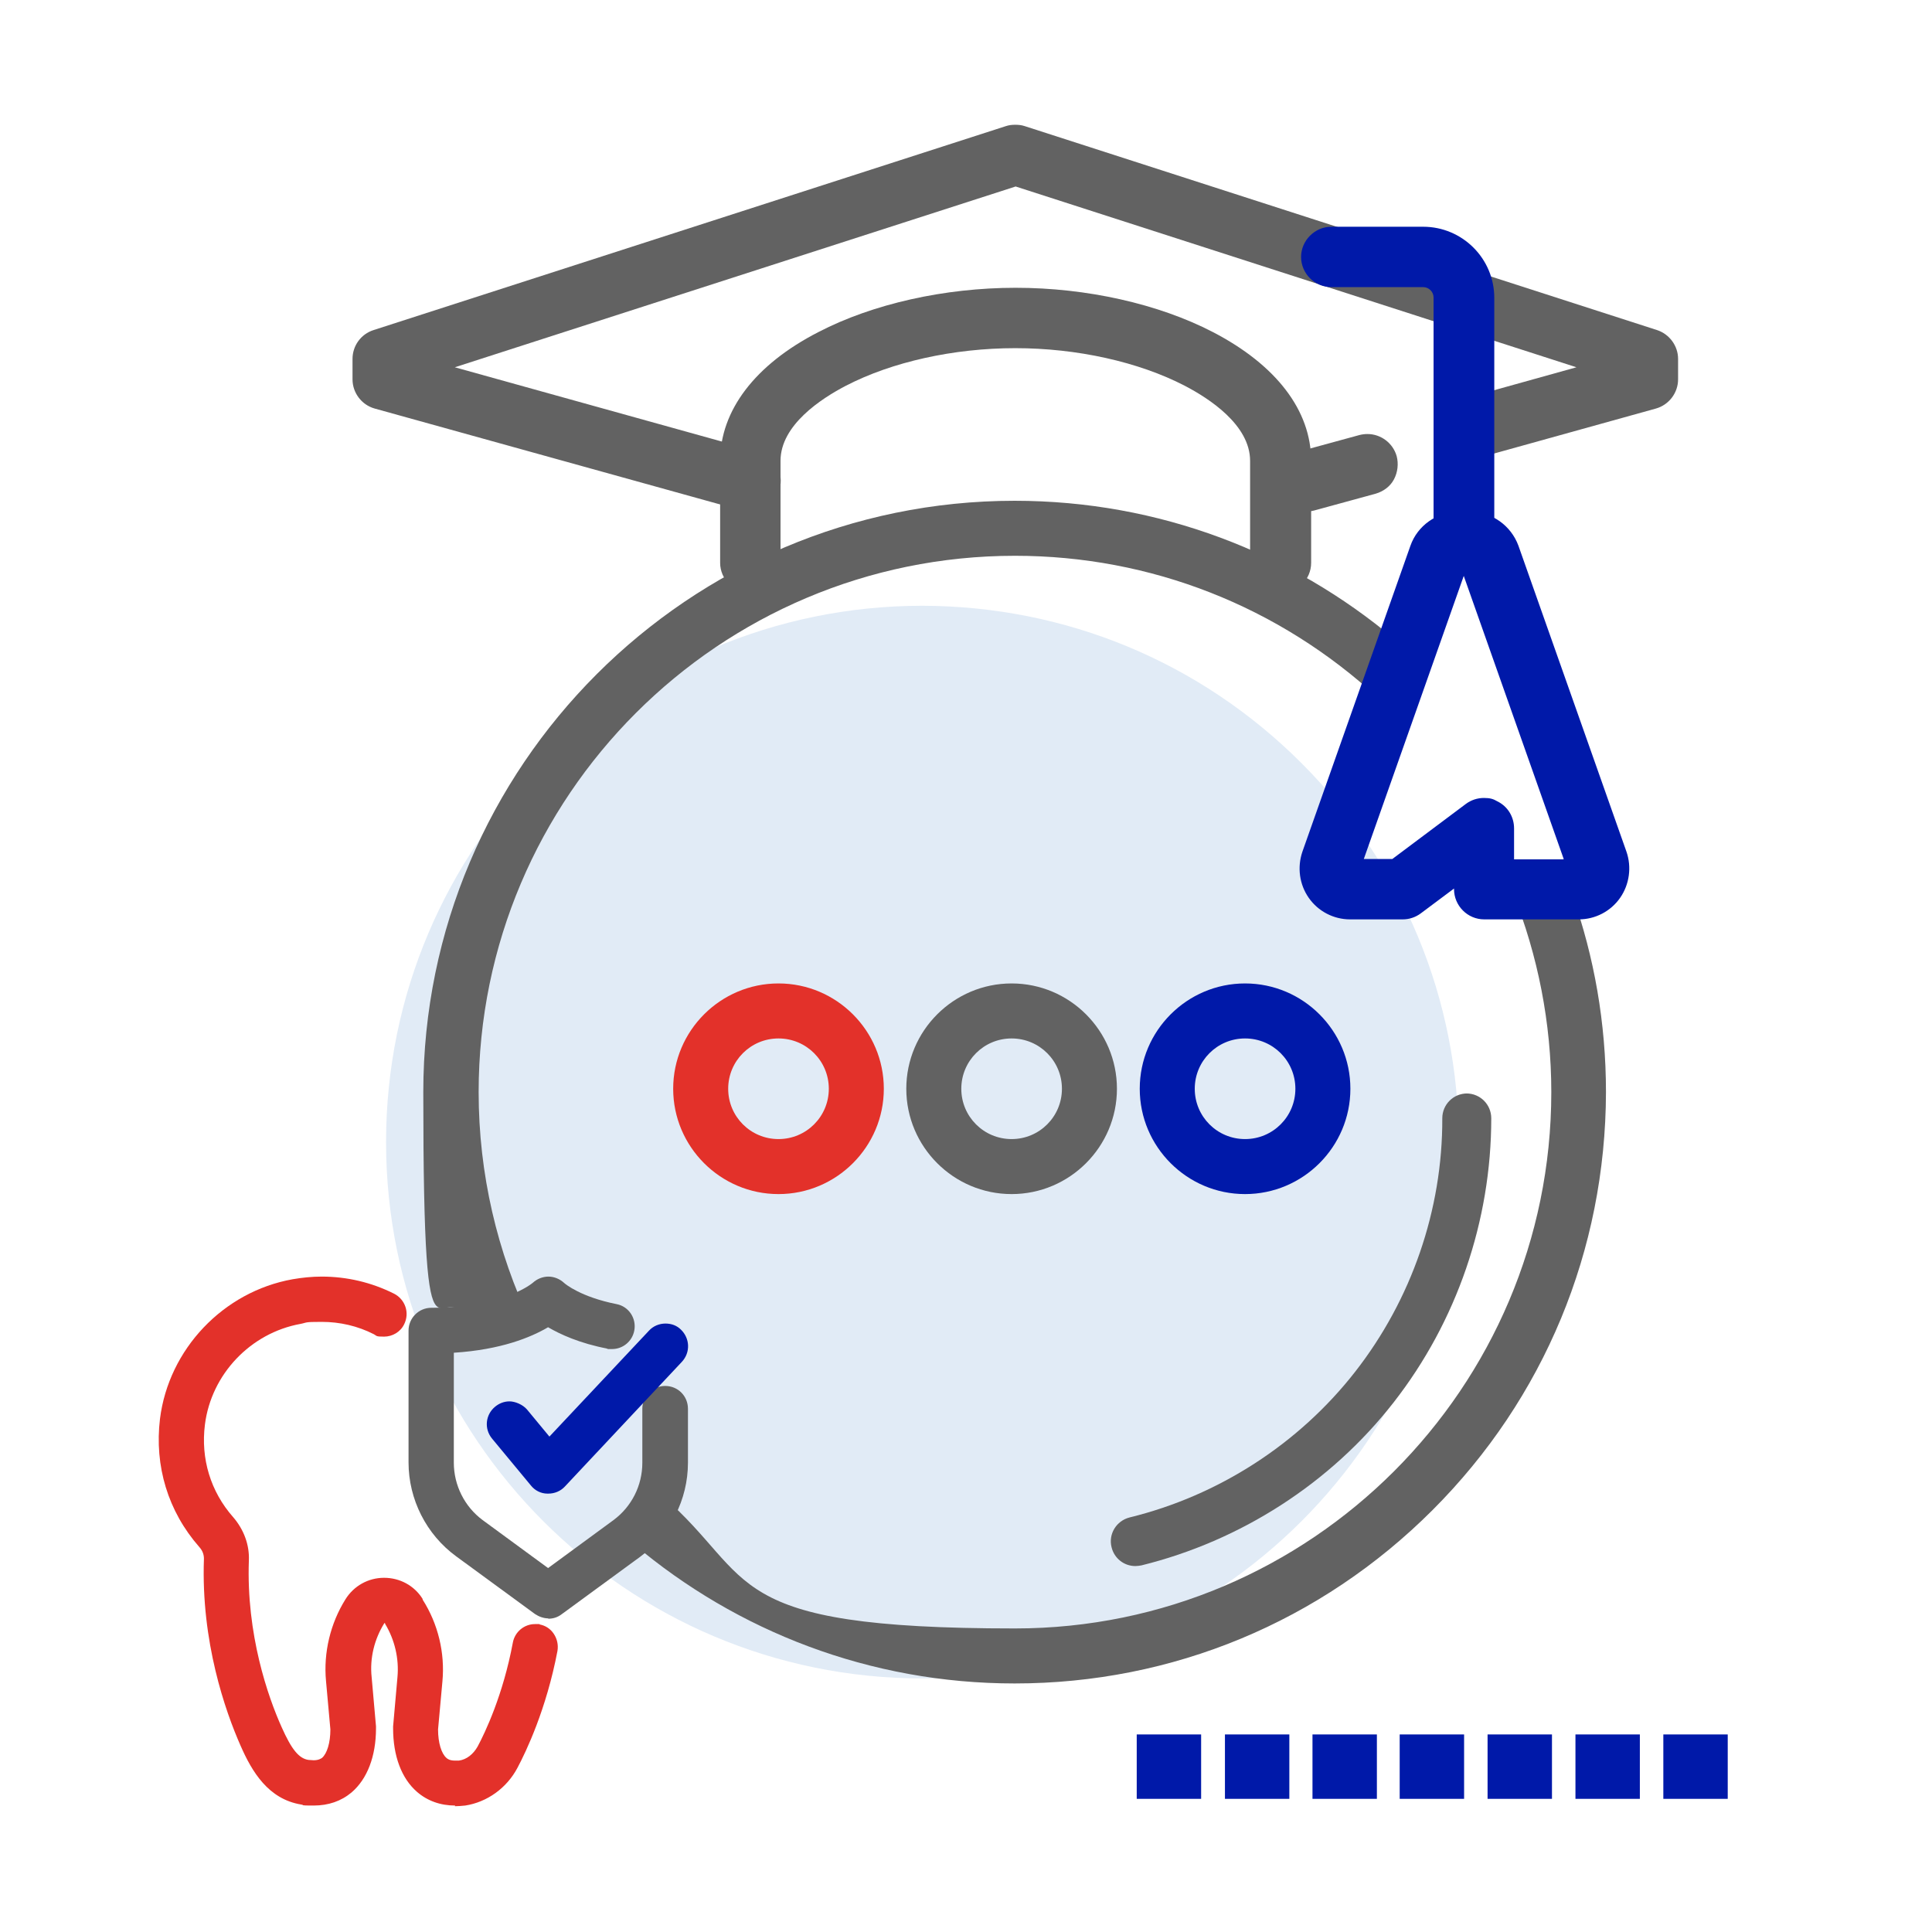 <?xml version="1.0" encoding="UTF-8"?>
<svg id="Layer_3" xmlns="http://www.w3.org/2000/svg" version="1.1" viewBox="0 0 576 576">
  <!-- Generator: Adobe Illustrator 29.2.1, SVG Export Plug-In . SVG Version: 2.1.0 Build 116)  -->
  <defs>
    <style>
      .st0 {
        fill: #e3312a;
      }

      .st1 {
        fill: #e1ebf6;
      }

      .st2 {
        fill: #0019a9;
      }

      .st3 {
        fill: #626262;
      }
    </style>
  </defs>
  <path class="st1" d="M275,180.6c-88.2,0-159.9,71.7-159.9,159.9s71.7,159.9,159.9,159.9,159.9-71.7,159.9-159.9c0-42.7-16.7-82.8-46.9-113-30.2-30.2-70.3-46.8-113-46.9h0Z"/>
  <path class="st3" d="M468.9,266.9c-6,.5-11.8-.7-17.8-.6,7.4,18.6,11.4,38.7,11.4,59.3,0,88.2-71.7,159.9-159.9,159.9s-76.8-14.8-104.9-39.3c-1.1,4.8-4.4,10.5-8.7,14.2,30.7,25.9,70.3,41.5,113.5,41.5h0c47.1,0,91.3-18.4,124.6-51.7,33.3-33.3,51.6-77.5,51.7-124.6,0-20.6-3.5-40.3-10-58.7Z"/>
  <path class="st3" d="M158.2,394.2c-9.9-20.8-15.5-44.1-15.5-68.6,0-88.2,71.7-159.9,159.9-159.9h0,0,0c40.5,0,78.7,15.1,108.3,42.4,1.4-5.9,2.9-11.8,4.9-17.5-30.7-25.8-70.2-41.3-113.3-41.3-97.2,0-176.3,79.1-176.3,176.3s5.3,49,14.8,70.6c.2,0,.3-.1.5-.2,4-1.6,10.5-3.2,16.6-1.9Z"/>
  <polygon class="st3" points="302.6 165.7 302.6 165.7 302.6 165.7 302.6 165.7"/>
  <path class="st3" d="M437.2,326c4.1,0,7.4,3.3,7.4,7.4,0,30.6-10.3,60.6-29.1,84.7-18.8,24.1-45.6,41.3-75.2,48.6-.6.1-1.2.2-1.8.2-3.4,0-6.3-2.3-7.1-5.6-1-3.9,1.4-7.9,5.4-8.9,26.5-6.5,50.4-21.9,67.2-43.4,16.8-21.5,26.1-48.3,26-75.6,0-4.1,3.3-7.4,7.4-7.4Z"/>
  <g>
    <path class="st3" d="M301.6,356c-17.3,0-31.4-14.1-31.4-31.4s14.1-31.4,31.4-31.4,31.4,14.1,31.4,31.4c0,17.3-14.1,31.4-31.4,31.4h0ZM301.6,309.6c-8.3,0-15,6.7-15,15s6.7,15,15,15,15-6.7,15-15-6.7-15-15-15Z"/>
    <path class="st2" d="M371.2,356c-17.3,0-31.4-14.1-31.4-31.4s14.1-31.4,31.4-31.4,31.4,14.1,31.4,31.4c0,17.3-14.1,31.4-31.4,31.4h0ZM371.2,309.6c-8.3,0-15,6.7-15,15s6.7,15,15,15,15-6.7,15-15-6.7-15-15-15Z"/>
    <path class="st0" d="M232.1,356c-17.3,0-31.4-14.1-31.4-31.4s14.1-31.4,31.4-31.4,31.4,14.1,31.4,31.4c0,17.3-14.1,31.4-31.4,31.4h0ZM232.1,309.6c-8.3,0-15,6.7-15,15s6.7,15,15,15,15-6.7,15-15-6.7-15-15-15Z"/>
  </g>
  <g id="professional_development_x2F_education_loan_x2F_skills_development">
    <g>
      <g>
        <path class="st3" d="M389.4,152.5c-4,0-7.6-2.7-8.7-6.6-.6-2.3-.3-4.8.8-6.9s3.1-3.6,5.5-4.3l18.3-5c.8-.2,1.6-.3,2.4-.3,4,0,7.6,2.7,8.7,6.6.6,2.3.3,4.8-.8,6.9s-3.1,3.6-5.5,4.3l-18.3,5c-.8.2-1.6.3-2.4.3Z"/>
        <path class="st3" d="M223.6,152.5c-.8,0-1.6-.1-2.4-.3l-109.5-30.4c-3.9-1.1-6.6-4.7-6.6-8.7v-6.1c0-3.9,2.5-7.4,6.3-8.6l188.5-60.8c.9-.3,1.8-.4,2.8-.4s1.9.1,2.8.4l188.5,60.8c3.7,1.2,6.3,4.7,6.3,8.6v6.1c0,4-2.7,7.6-6.6,8.7l-54.7,15.2c-.8.2-1.6.3-2.4.3-4,0-7.6-2.7-8.7-6.6-.6-2.3-.3-4.8.8-6.9,1.2-2.1,3.1-3.6,5.4-4.3l35.9-10-167.2-53.9-167.2,53.9,90.6,25.2c2.3.6,4.3,2.2,5.4,4.3,1.2,2.1,1.5,4.5.8,6.9-1.1,3.9-4.7,6.6-8.7,6.6Z"/>
      </g>
      <g>
        <path class="st2" d="M436.4,170.7c-5,0-9-4.1-9-9v-73c0-1.7-1.4-3.1-3.1-3.1h-27.4c-5,0-9-4.1-9-9s4.1-9,9-9h27.4c11.7,0,21.2,9.5,21.2,21.2v73c0,5-4.1,9-9,9Z"/>
        <path class="st2" d="M442.5,274.1c-5,0-9-4.1-9-9v-.2l-9.9,7.4c-1.6,1.2-3.5,1.8-5.4,1.8h-15.7c-4.9,0-9.5-2.4-12.3-6.4s-3.5-9.1-1.9-13.8l32.2-91.2c2.1-6,7.9-10.1,14.3-10.1h3.6c6.4,0,12.1,4.1,14.3,10.1l32.2,91.2c1.6,4.6.9,9.8-1.9,13.8s-7.4,6.4-12.3,6.4h-27.9ZM466.2,256.1l-29.8-84.4-29.8,84.4h8.5l21.9-16.4c1.6-1.2,3.5-1.8,5.4-1.8s2.8.3,4,1c3.1,1.5,5,4.6,5,8.1v9.2h14.7Z"/>
      </g>
      <path class="st3" d="M381.7,176.8c-5,0-9-4.1-9-9v-30.4c0-10.7-12.2-18.6-19.5-22.4-13.7-7.1-32.1-11.2-50.5-11.2s-36.8,4.1-50.5,11.2c-7.3,3.8-19.5,11.7-19.5,22.4v30.4c0,5-4.1,9-9,9s-9-4.1-9-9v-30.4c0-15,10.4-28.7,29.3-38.4,16.2-8.4,37.6-13.2,58.8-13.2s42.6,4.8,58.8,13.2c18.9,9.8,29.3,23.4,29.3,38.4v30.4c0,5-4.1,9-9,9Z"/>
    </g>
  </g>
  <g id="dental_insurance_x2F_care">
    <path class="st0" d="M135.7,538.3c-4.4,0-8.3-1.4-11.4-4.1-4.6-4-7.1-10.7-7.1-18.9s0-.4,0-.6l1.3-14.7c.5-5.5-.8-11.1-3.7-15.9v-.2c-.1,0-.2,0-.2,0-3,4.8-4.4,10.5-3.8,16.1l1.3,14.7c0,.2,0,.4,0,.6,0,8.3-2.6,15.1-7.3,19.1-3.1,2.6-6.9,3.9-11.3,3.9s-2.5-.1-3.7-.3c-9.8-1.6-14.7-9.8-18.1-17.6-4.5-10.2-11.8-30.9-10.9-55.7,0-1.2-.4-2.4-1.4-3.5-9.3-10.6-13.4-24.1-11.7-38.2,2.6-20.8,18.9-37.9,39.5-41.6,2.9-.5,5.8-.8,8.7-.8,7.5,0,14.8,1.7,21.6,5.1,3.3,1.7,4.7,5.7,3,9.1-1.1,2.3-3.5,3.7-6,3.7s-2.1-.2-3-.7c-4.9-2.5-10.2-3.7-15.6-3.7s-4.2.2-6.3.6c-14.9,2.7-26.6,15-28.5,30-1.3,10.2,1.7,20,8.4,27.6,3.2,3.7,4.9,8.3,4.7,12.9-.8,22.1,5.7,40.7,9.8,49.8,2.9,6.5,5.1,9.3,8,9.7.5,0,1.1.1,1.5.1,1.6,0,2.3-.6,2.5-.7,1.5-1.3,2.5-4.5,2.5-8.5l-1.3-14.4c-.8-8.5,1.3-17.2,5.8-24.4,2.5-4,6.8-6.4,11.5-6.4s9,2.3,11.5,6.3v.2c4.6,7.2,6.7,15.9,5.9,24.4l-1.3,14.3c0,4,1,7.2,2.5,8.5.2.2.9.8,2.5.8s.8,0,1.2,0c2.3-.3,4.3-1.9,5.6-4.2,2.2-4.1,7.6-15.4,10.5-31,.6-3.2,3.4-5.5,6.6-5.5s.8,0,1.3.1c1.8.3,3.3,1.3,4.3,2.8,1,1.5,1.4,3.3,1.1,5.1-3.3,17.4-9.4,30.1-11.9,34.8-3.2,6.1-9.1,10.3-15.6,11.3-1.1.1-2.1.2-3.1.2Z"/>
    <g>
      <path class="st3" d="M163.5,482.5c-1.4,0-2.8-.5-4-1.3l-23.5-17.2c-8.9-6.5-14.2-17-14.2-28v-39.3c0-3.7,3-6.8,6.8-6.8,21.6,0,30.2-7.4,30.3-7.5,1.2-1.1,2.9-1.8,4.6-1.8s3.4.7,4.7,1.9c.3.3,5,4.2,15.6,6.3,3.7.7,6,4.3,5.3,7.9-.6,3.2-3.4,5.5-6.6,5.5s-.9,0-1.3-.1c-8.4-1.6-14.2-4.3-17.8-6.4-5.1,3-14,6.7-28.1,7.6v32.8c0,6.7,3.2,13.1,8.6,17.1l19.5,14.3,19.5-14.3c5.4-4,8.6-10.3,8.6-17.1v-16.1c0-3.7,3-6.8,6.8-6.8s6.8,3,6.8,6.8v16.1c0,11-5.3,21.4-14.2,28l-23.5,17.2c-1.2.9-2.5,1.3-4,1.3Z"/>
      <path class="st2" d="M163.2,445.3c-1.9,0-3.7-.9-4.9-2.4l-11.6-14c-2.4-2.9-2-7.1.9-9.5,1.2-1,2.7-1.6,4.3-1.6s3.9.9,5.2,2.4l6.7,8.1,29.7-31.6c1.3-1.4,3.1-2.1,4.9-2.1s3.4.6,4.6,1.8c2.7,2.6,2.9,6.8.3,9.6l-34.9,37.2c-1.3,1.4-3.1,2.1-4.9,2.1h-.3Z"/>
    </g>
  </g>
  <g>
    <rect class="st2" x="443.5" y="517.1" width="19.2" height="19.2" transform="translate(906.2 1053.4) rotate(-180)"/>
    <rect class="st2" x="417.3" y="517.1" width="19.2" height="19.2" transform="translate(953.6 99.8) rotate(90)"/>
    <g>
      <rect class="st2" x="469.7" y="517.1" width="19.2" height="19.2" transform="translate(1006 47.4) rotate(90)"/>
      <rect class="st2" x="495.9" y="517.1" width="19.2" height="19.2" transform="translate(1032.2 21.2) rotate(90)"/>
    </g>
  </g>
  <g>
    <rect class="st2" x="365.1" y="517.1" width="19.2" height="19.2" transform="translate(749.5 1053.4) rotate(-180)"/>
    <rect class="st2" x="338.9" y="517.1" width="19.2" height="19.2" transform="translate(875.2 178.2) rotate(90)"/>
    <rect class="st2" x="391.3" y="517.1" width="19.2" height="19.2" transform="translate(927.6 125.8) rotate(90)"/>
  </g>
</svg>